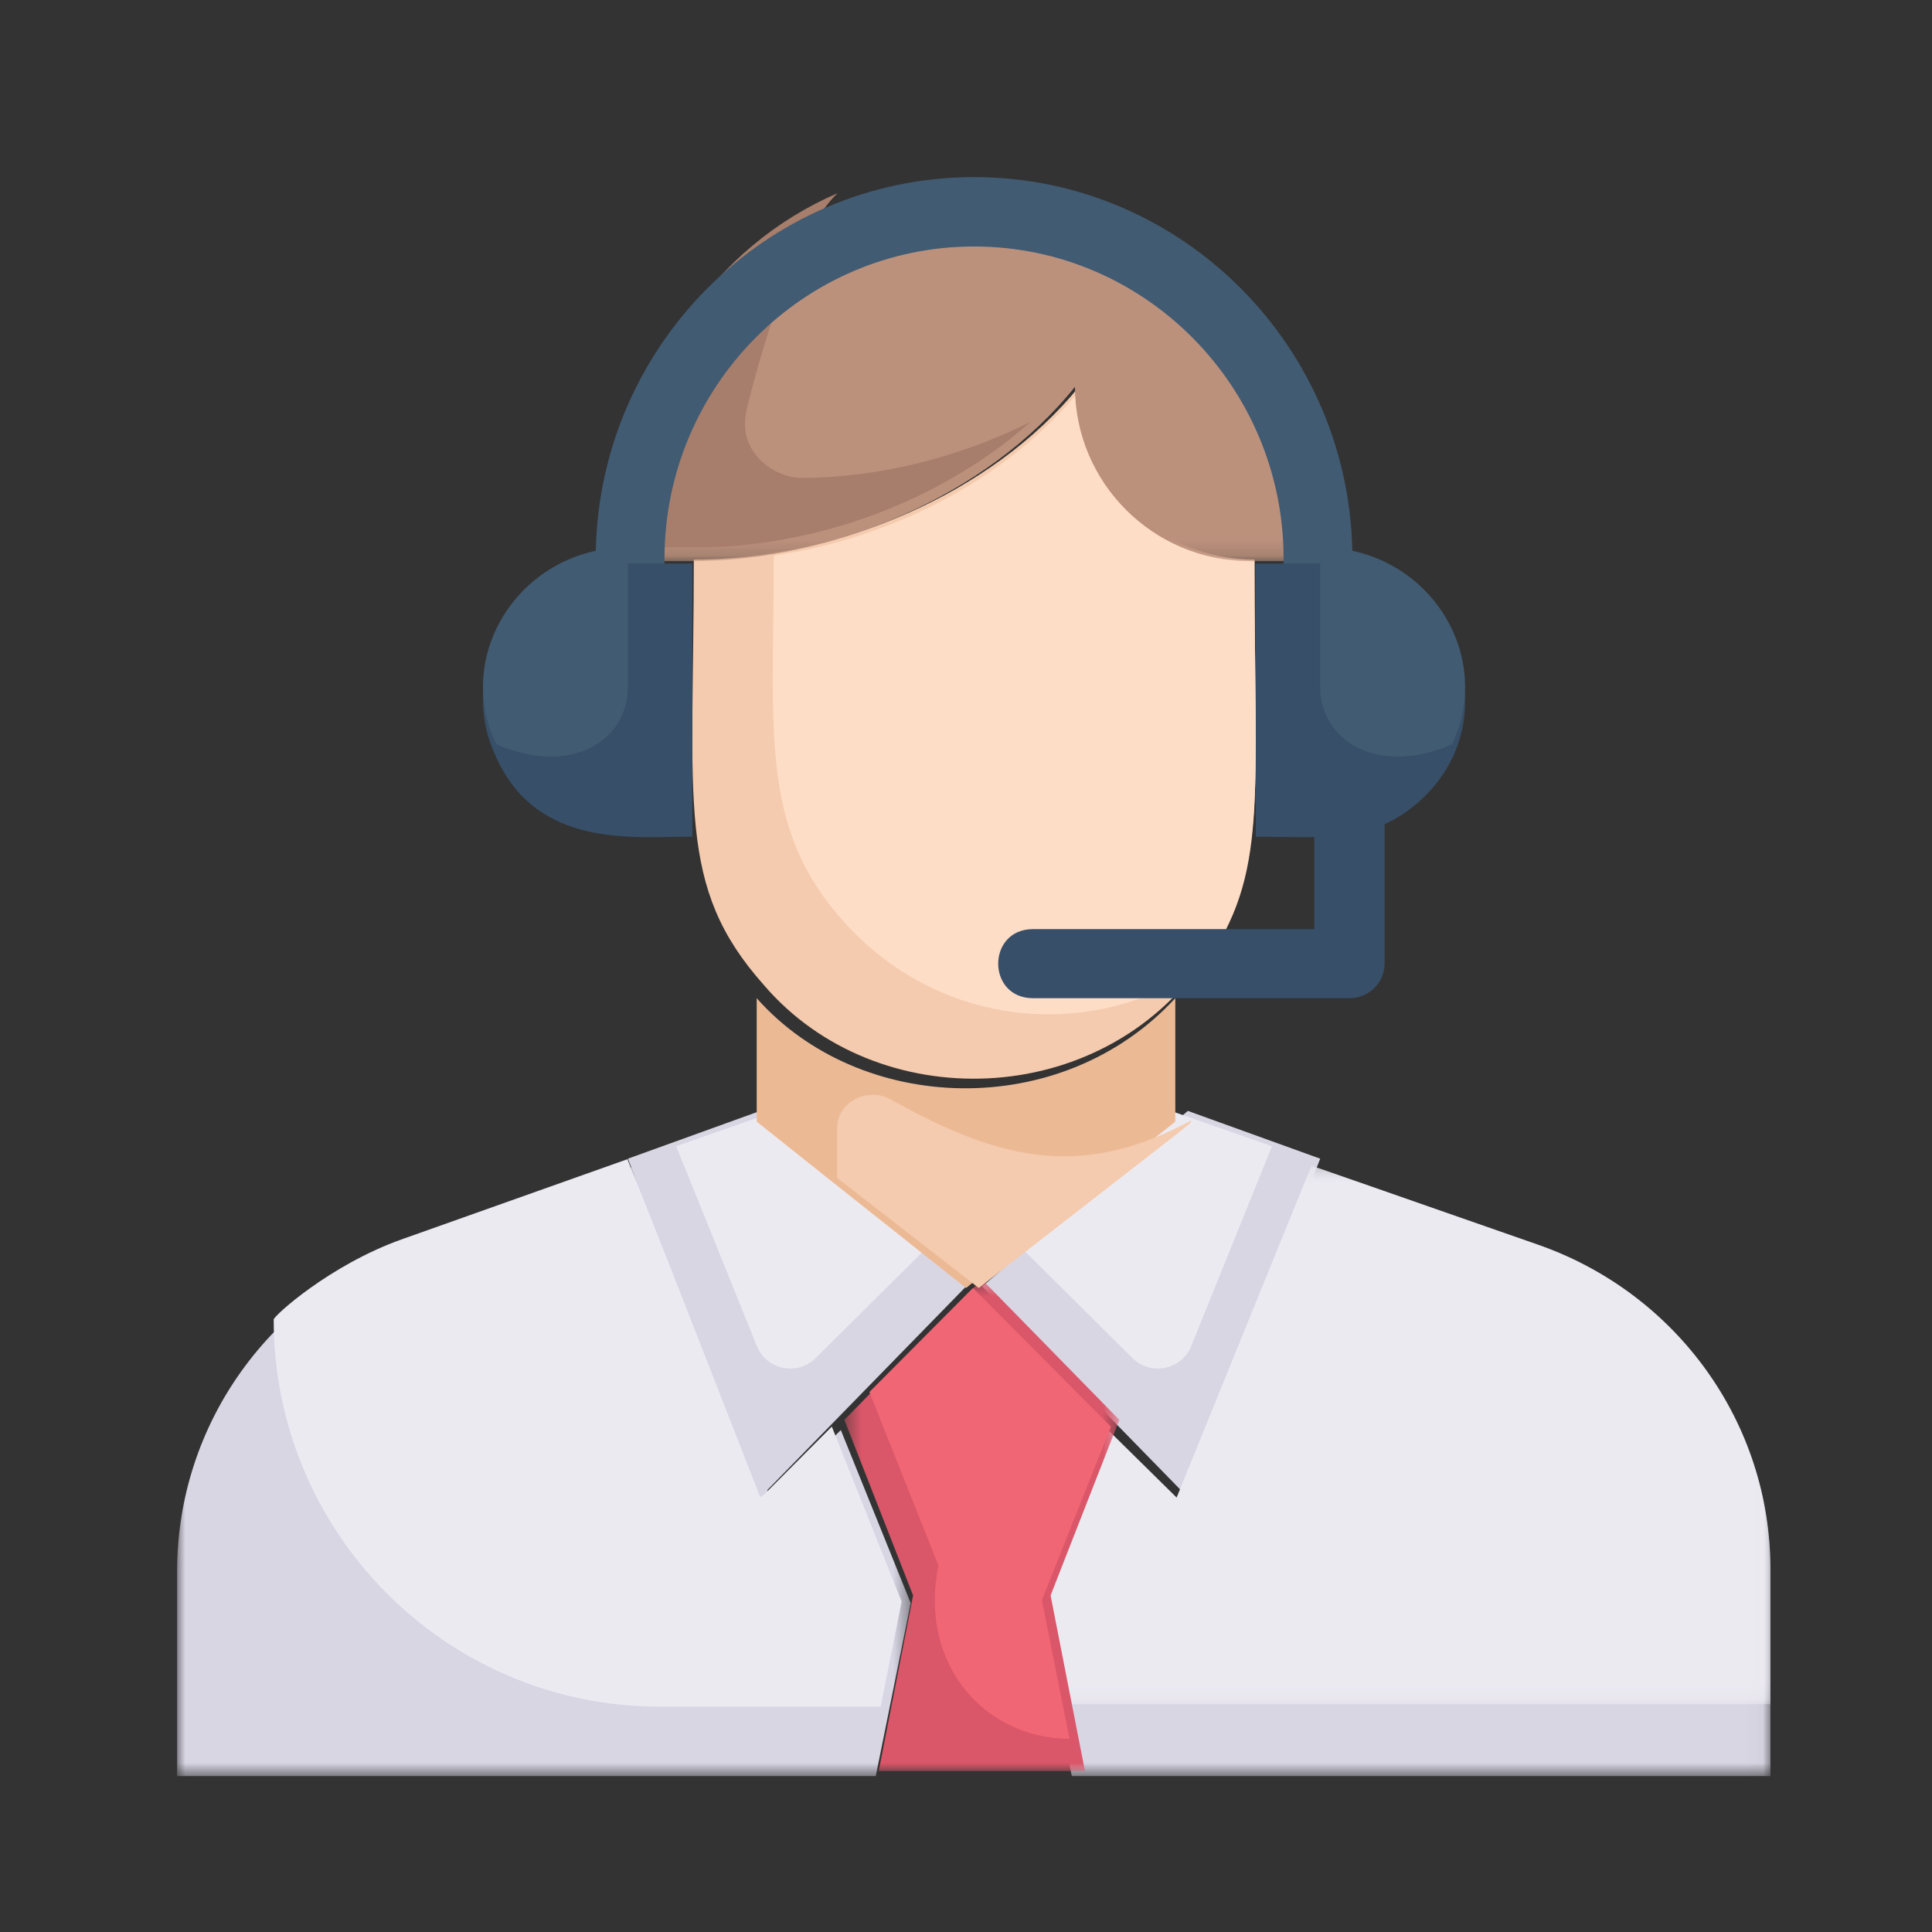 <?xml version="1.0" encoding="UTF-8"?>
<svg width="120px" height="120px" viewBox="0 0 120 120" version="1.1" xmlns="http://www.w3.org/2000/svg" xmlns:xlink="http://www.w3.org/1999/xlink">
    <rect x="0" y="0" width="120" height="120" fill="#333333" stroke="none"/>
    <title>ico-equipo</title>
    <defs>
        <polygon id="path-1" points="0.403 0.404 45.967 0.404 45.967 38.316 0.403 38.316"></polygon>
        <polygon id="path-3" points="0.403 0.402 45.967 0.402 45.967 33.845 0.403 33.845"></polygon>
        <polygon id="path-5" points="0 0.404 45.565 0.404 45.565 38.316 0 38.316"></polygon>
        <polygon id="path-7" points="0.445 0.467 17.523 0.467 17.523 31 0.445 31"></polygon>
        <polygon id="path-9" points="0.503 0.032 43.988 0.032 43.988 23.855 0.503 23.855"></polygon>
    </defs>
    <g id="ico-equipo" stroke="none" stroke-width="1" fill="none" fill-rule="evenodd">
        <g id="Group-50" transform="translate(11, 11)">
            <g id="Group-3" transform="translate(53, 61)">
                <mask id="mask-2" fill="white">
                    <use xlink:href="#path-1"></use>
                </mask>
                <g id="Clip-2"></g>
                <path d="M45.967,25.592 L45.967,38.316 L2.572,38.316 C1.587,33.435 1.902,34.995 0.403,27.569 L4.742,16.823 L9.082,21.122 L17.457,0.404 L31.495,5.325 C40.174,8.356 45.967,16.48 45.967,25.592" id="Fill-1" fill="#D9D6E4" mask="url(#mask-2)"></path>
            </g>
            <path d="M71,60.968 L62.779,82 L50,68.909 C54.657,64.953 51.64,67.527 62.779,58 C70.108,60.645 68.094,59.919 71,60.968" id="Fill-4" fill="#D9D6E4"></path>
            <path d="M68,60.193 L62.988,72.608 C62.392,74.084 60.471,74.475 59.338,73.35 L52,66.065 L61.73,58 L68,60.193 Z" id="Fill-6" fill="#ECEAF1"></path>
            <g id="Group-10" transform="translate(53, 61)">
                <mask id="mask-4" fill="white">
                    <use xlink:href="#path-3"></use>
                </mask>
                <g id="Clip-9"></g>
                <path d="M45.967,25.462 L45.967,33.845 L1.704,33.845 L0.403,27.429 L4.742,16.738 L9.082,21.015 L17.457,0.402 L31.495,5.298 C40.174,8.313 45.967,16.396 45.967,25.462" id="Fill-8" fill="#ECEAF1" mask="url(#mask-4)"></path>
            </g>
            <g id="Group-13" transform="translate(0, 61)">
                <mask id="mask-6" fill="white">
                    <use xlink:href="#path-5"></use>
                </mask>
                <g id="Clip-12"></g>
                <path d="M45.565,27.57 C44.065,34.995 44.38,33.437 43.395,38.316 L0,38.316 L0,25.593 C0,16.437 5.829,8.361 14.472,5.325 L28.511,0.404 L36.885,21.122 L41.225,16.824 L45.565,27.57 Z" id="Fill-11" fill="#D9D6E4" mask="url(#mask-6)"></path>
            </g>
            <path d="M40.666,77.609 L45,88.478 L43.7,95 L29.963,95 C16.729,95 6,84.235 6,70.957 C6,70.738 9.479,67.57 13.951,65.978 L27.97,61 L36.333,81.957 L40.666,77.609 Z" id="Fill-14" fill="#ECEAF1"></path>
            <path d="M49,68.909 L36.221,82 L28,60.968 C30.811,59.953 28.988,60.611 36.221,58 C47.36,67.526 44.343,64.953 49,68.909" id="Fill-16" fill="#D9D6E4"></path>
            <path d="M47,66.065 L39.662,73.35 C38.529,74.475 36.608,74.084 36.013,72.608 L31,60.193 L37.27,58 L47,66.065 Z" id="Fill-18" fill="#ECEAF1"></path>
            <g id="Group-22" transform="translate(41, 68)">
                <mask id="mask-8" fill="white">
                    <use xlink:href="#path-7"></use>
                </mask>
                <g id="Clip-21"></g>
                <path d="M15.388,31 L2.58,31 L4.714,20.095 L0.445,9.19 L8.984,0.467 L17.523,9.19 L13.254,20.095 C13.685,22.299 14.644,27.199 15.388,31" id="Fill-20" fill="#DA5669" mask="url(#mask-8)"></path>
            </g>
            <path d="M53.714,88.384 L55.428,97 C50.317,97 46.029,92.543 47.286,86.231 L43,75.462 L49.428,69 L58,77.615 L53.714,88.384 Z" id="Fill-23" fill="#F16674"></path>
            <path d="M62,51 L62,58.667 L49,69 C38.599,60.741 41.458,63.014 36,58.667 L36,51 C42.423,58.242 54.919,58.679 62,51" id="Fill-25" fill="#ECB995"></path>
            <path d="M62.982,58.595 C62.982,58.807 64.04,57.915 49.793,69 L41,62.166 L41,59.051 C41,57.452 42.866,56.478 44.337,57.296 C50.768,60.871 55.94,62.416 62.982,58.595" id="Fill-27" fill="#F4CBAE"></path>
            <path d="M66.918,23.753 C66.918,38.787 67.797,42.971 63.784,48.634 C57.353,57.98 43.448,58.361 36.446,50.183 C30.982,44.044 32.093,39.039 32.093,23.753 C40.864,23.753 50.531,19.773 56.035,13 C56.035,18.935 60.911,23.753 66.918,23.753" id="Fill-29" fill="#F4CBAE"></path>
            <path d="M66.92,23.833 C66.92,38.98 67.781,43.195 63.849,48.901 C57.14,53.657 47.962,52.892 42.053,46.93 C36.071,40.857 37.061,34.911 37.061,23.509 C44.377,22.447 51.735,18.72 56.256,13 C56.256,18.98 61.034,23.833 66.92,23.833" id="Fill-31" fill="#FEDDC6"></path>
            <g id="Group-35" transform="translate(27, 0)">
                <mask id="mask-10" fill="white">
                    <use xlink:href="#path-9"></use>
                </mask>
                <g id="Clip-34"></g>
                <path d="M43.988,23.855 L39.639,23.855 C33.638,23.855 28.768,19.003 28.768,13.026 C23.267,19.869 13.636,23.855 4.852,23.855 L0.503,23.855 L0.503,21.689 C0.503,2.426 23.998,-7.188 37.618,6.378 C42.878,11.618 43.988,17.09 43.988,23.855" id="Fill-33" fill="#BC917C" mask="url(#mask-10)"></path>
            </g>
            <path d="M38.733,18.683 C37.221,18.683 34.696,17.184 35.39,14.38 C36.475,9.997 38.438,3.503 41.019,1 C33.366,4.301 28,11.943 28,20.841 L28,23 L32.293,23 C39.588,23 47.446,20.162 53,15.209 C48.532,17.437 43.516,18.683 38.733,18.683" id="Fill-36" fill="#A77E6B"></path>
            <path d="M68.727,25.861 L68.727,23.706 C68.727,13.011 60.102,4.31 49.5,4.31 C38.899,4.31 30.273,13.011 30.273,23.706 L30.273,25.861 C30.273,28.714 26,28.711 26,25.861 L26,23.706 C26,10.635 36.542,0 49.5,0 C62.458,0 73,10.635 73,23.706 L73,25.861 C73,28.714 68.727,28.711 68.727,25.861" id="Fill-38" fill="#415B72"></path>
            <path d="M72.817,51 L53.167,51 C50.276,51 50.279,46.709 53.167,46.709 L70.634,46.709 L70.634,38.129 C70.634,35.289 75,35.292 75,38.129 L75,48.855 C75,50.041 74.024,51 72.817,51" id="Fill-40" fill="#374F68"></path>
            <path d="M77.465,38.489 C74.392,41.456 71.299,40.97 67,40.97 L67,24 L71.333,24 C79.062,24 82.876,33.19 77.465,38.489" id="Fill-42" fill="#374F68"></path>
            <path d="M79.185,35.225 C74.6,37.258 71,35.019 71,31.67 L71,23 C77.591,23 81.874,29.59 79.185,35.225" id="Fill-44" fill="#415B72"></path>
            <path d="M32,24 L32,40.966 C28.349,40.966 22.333,41.737 19.785,35.961 C17.195,30.447 21.322,24 27.668,24 L32,24 Z" id="Fill-46" fill="#374F68"></path>
            <path d="M28,23 L28,31.667 C28,35.063 24.387,37.247 19.815,35.22 C17.126,29.586 21.411,23 28,23" id="Fill-48" fill="#415B72"></path>
        </g>
    </g>
</svg>